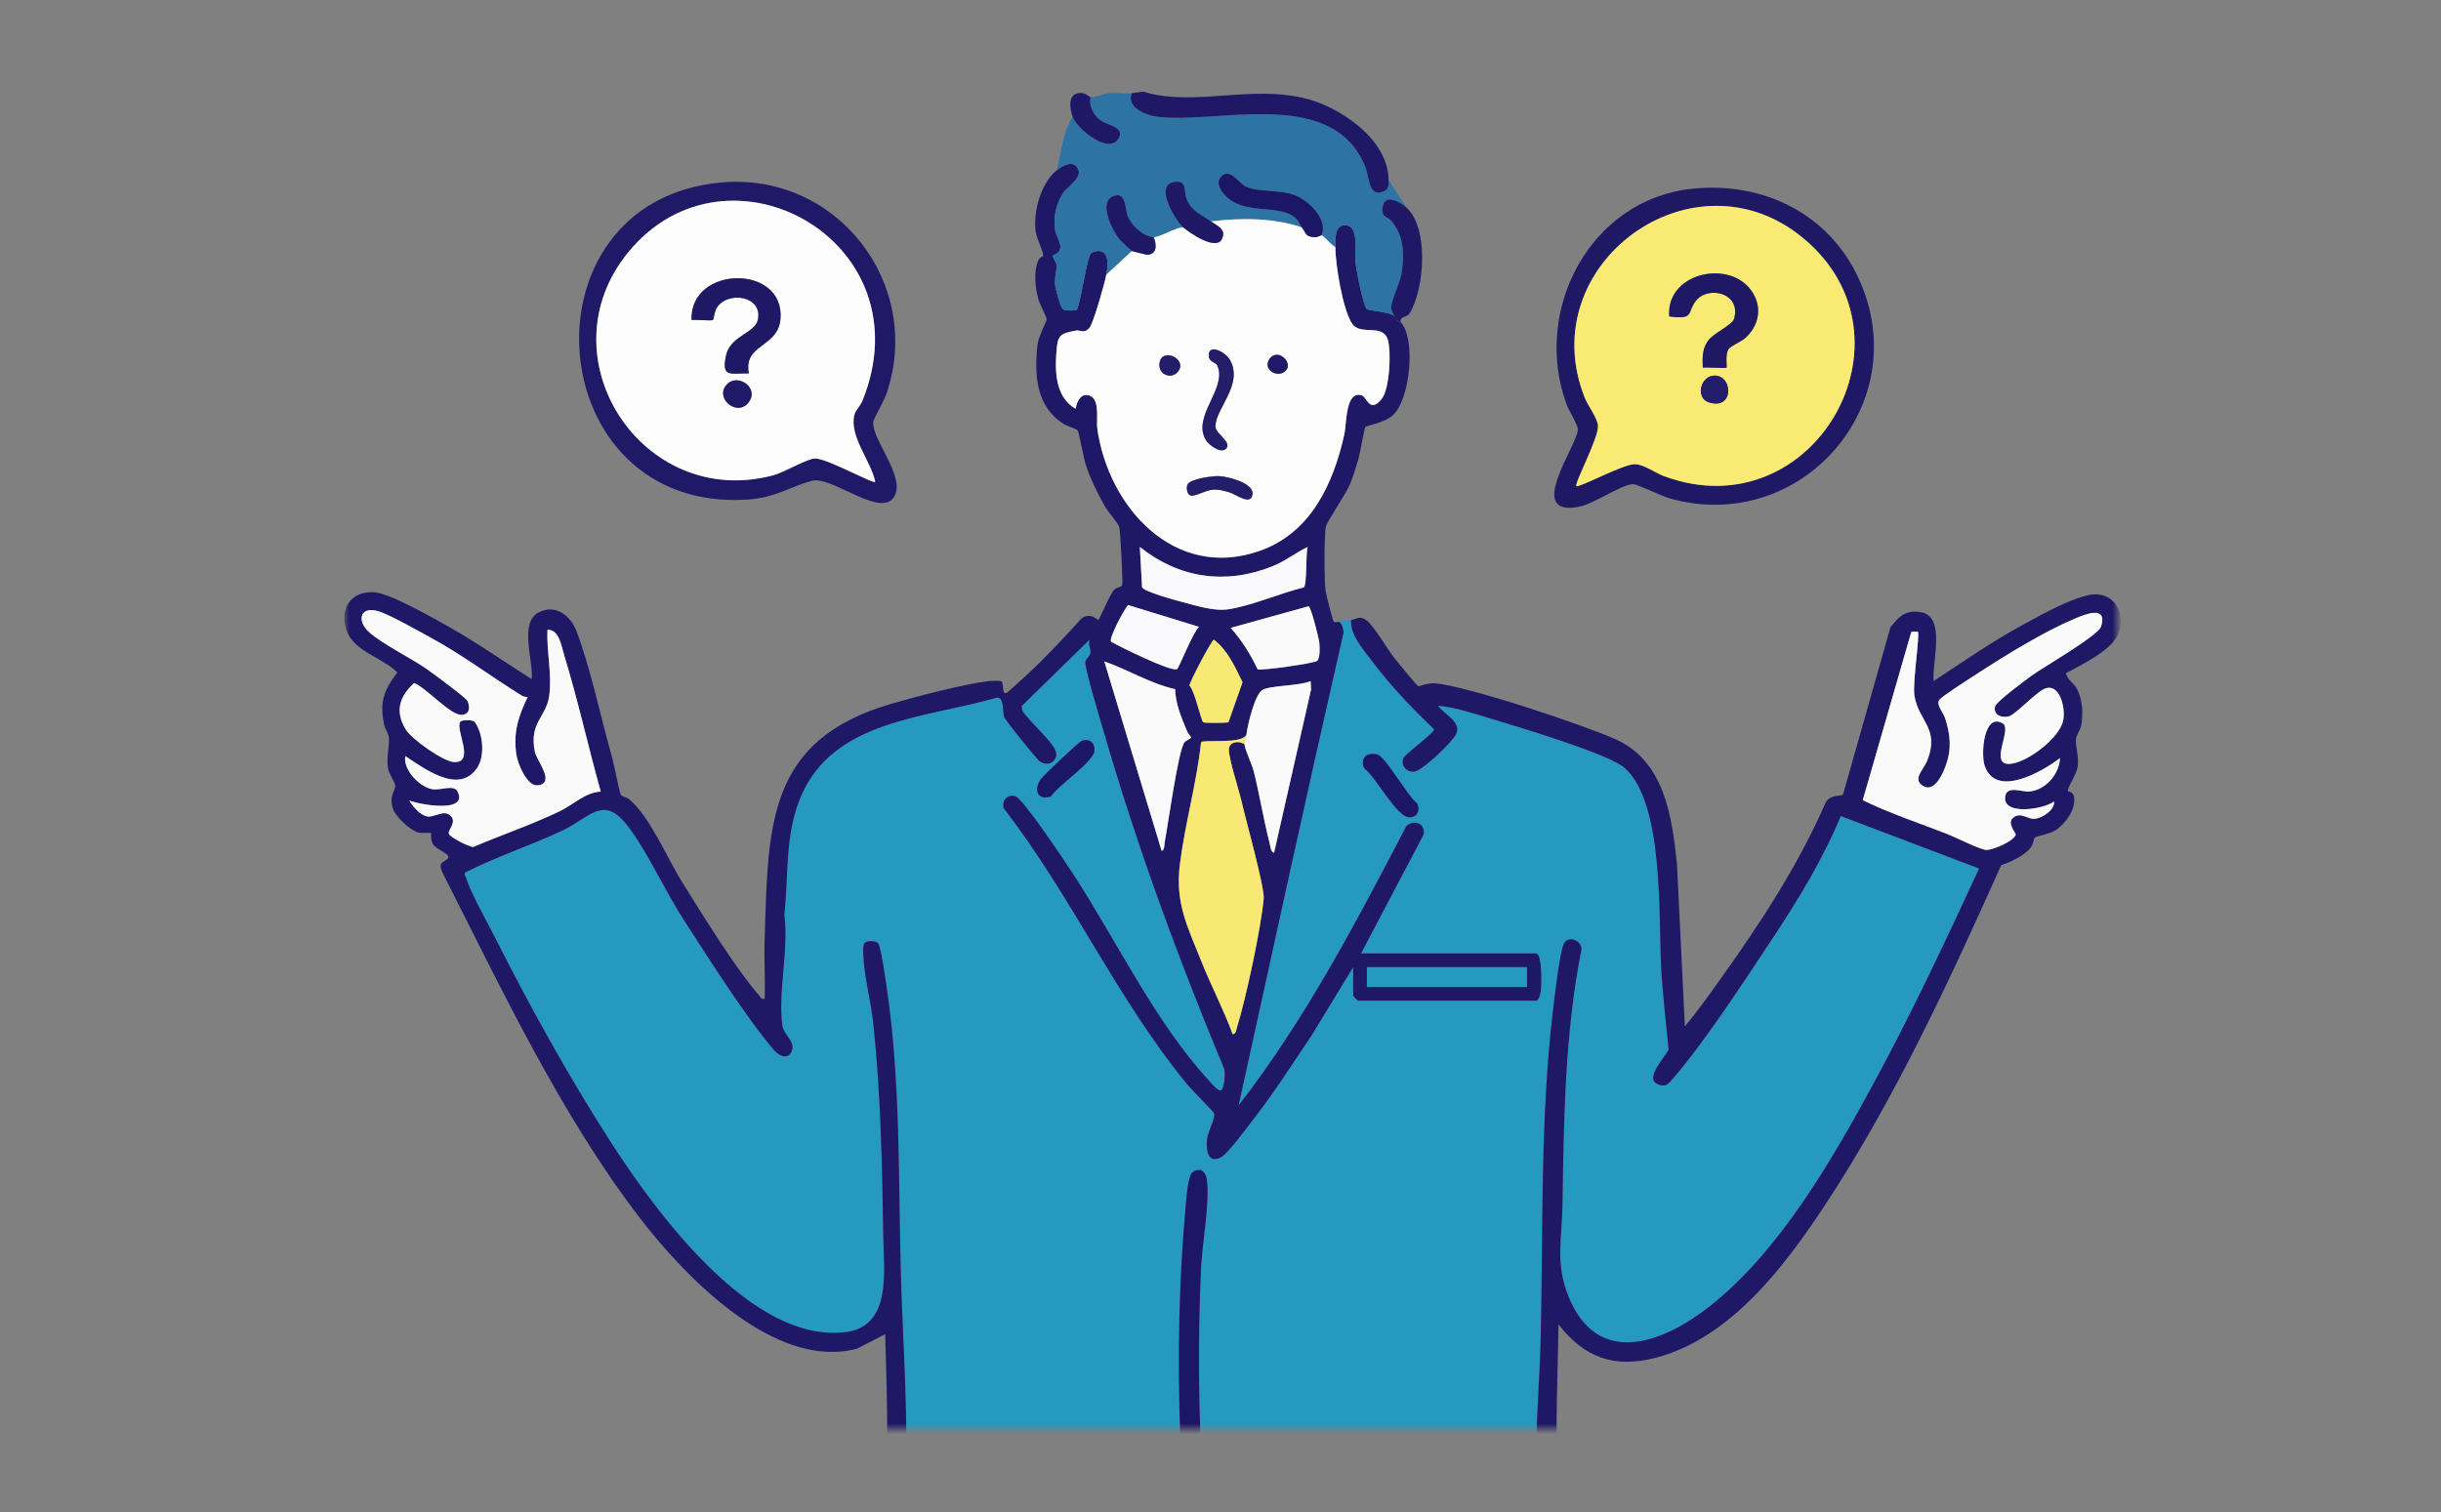 <svg width="234" height="145" viewBox="0 0 234 145" fill="none" xmlns="http://www.w3.org/2000/svg">
<rect x="0" y="0" width="234" height="145" fill="#808080" stroke="none"/>
<mask id="mask0_163_1121" style="mask-type:alpha" maskUnits="userSpaceOnUse" x="0" y="0" width="234" height="145">
<rect width="234" height="145" fill="#D9D9D9"/>
</mask>
<g mask="url(#mask0_163_1121)">
<mask id="mask1_163_1121" style="mask-type:alpha" maskUnits="userSpaceOnUse" x="33" y="3" width="170" height="134">
<rect x="33" y="3" width="170" height="134" fill="#D9D9D9"/>
</mask>
<g mask="url(#mask1_163_1121)">
<path d="M129.523 59.447C129.398 60.876 130.699 62.287 131.531 63.401C133.298 65.772 135.355 67.89 137.471 69.947C137.471 70.303 134.742 72.258 134.539 72.695C134.213 73.4 134.906 74.135 135.63 73.987C136.422 73.826 139.259 71.144 139.602 70.371C140.117 69.212 138.428 68.507 137.852 67.676C139.399 67.808 141.168 68.382 142.729 68.856C145.23 69.613 154.206 72.277 155.74 73.637C159.548 77.014 158.975 87.958 159.244 92.838C159.388 95.435 159.709 98.052 159.955 100.642C159.644 101.343 157.606 103.421 158.909 103.972C159.669 104.294 159.915 103.964 160.373 103.43C163.44 99.875 167.153 94.168 169.808 90.158C172.318 86.369 174.72 82.473 176.461 78.255L189.72 83.289C186.49 90.275 183.208 97.27 179.529 104.036C175.525 111.403 170.534 120.046 163.874 125.283C159.4 128.802 153.17 131.166 150.389 124.393C149.063 121.163 149.734 118.826 149.785 115.553C149.912 107.309 150.005 99.092 151.615 90.97C151.518 90.125 150.351 89.782 149.952 90.413C149.552 91.044 148.986 95.901 148.853 97.026C147.652 107.251 147.927 117.742 147.701 128.037C147.603 132.519 147.146 136.964 147.307 141.471C147.629 150.534 149.395 159.459 150.533 168.423C150.717 169.874 150.931 171.323 151.101 172.774C150.745 173.156 149.607 172.328 149.209 173.531C149.183 173.469 148.546 172.99 148.372 172.978C147.819 172.94 146.107 173.457 145.326 173.529C137.628 174.243 130.428 172.118 124.322 167.472C123.587 166.913 122.085 164.909 121.204 165.688C120.264 166.517 121.774 167.637 122.429 168.229C128.087 173.348 136.838 175.901 144.39 175.431C145.086 175.388 148.633 174.916 148.976 174.615C149.039 174.56 149.198 174.19 149.211 174.098C149.556 174.245 149.677 174.404 149.77 174.77C150.175 176.395 150.313 179.971 150.357 181.75C150.401 183.529 150.289 185.353 150.158 187.15C128.419 187.508 106.022 187.508 84.283 187.15L83.896 181.388C84.044 180.449 83.65 175.058 84.084 174.744C93.098 176.164 101.12 173.325 108.829 169.021C109.524 168.633 113.474 166.404 113.593 166.017C113.868 165.125 113.12 164.57 112.29 164.909C105.721 168.887 98.51 172.959 90.632 173.348C88.05 173.474 85.525 173.056 82.955 172.961C82.964 172.459 82.944 171.95 82.955 171.446C83.252 171.311 83.122 170.932 83.144 170.688C83.374 168.298 84.095 165.875 84.281 163.498C84.586 163.363 84.438 162.979 84.47 162.74C85.349 156.366 86.389 149.983 86.749 143.545C87.152 136.345 86.544 129.1 86.355 121.976C86.112 112.878 86.338 103.79 85.01 94.751C84.906 94.048 84.451 90.809 84.19 90.463C83.991 90.199 83.194 90.186 82.942 90.36C82.69 90.534 82.747 91.203 82.754 91.514C82.803 93.489 83.491 96.056 83.711 98.13C84.423 104.881 84.571 111.781 84.667 118.553C84.713 121.754 85.525 127.124 81.14 127.721C72.044 128.958 62.748 116.047 58.458 109.37C54.522 103.246 50.737 96.408 47.458 89.904C46.64 88.279 45.208 85.797 44.672 84.166C44.615 83.994 44.447 83.85 44.608 83.655C47.602 82.13 50.837 81.086 53.872 79.658C56.607 78.37 57.821 76.131 60.208 79.245C62.011 81.598 63.816 85.549 65.576 88.258C67.993 91.98 71.383 97.378 74.17 100.67C74.619 101.201 75.462 101.668 75.859 100.877C76.348 99.907 75.121 99.238 74.998 98.331C74.558 95.132 75.63 91.042 75.187 87.72C75.602 83.903 75.225 80.048 76.753 76.421C79.896 68.962 88.825 68.865 95.542 66.901C96.288 66.842 96.076 68.206 96.26 68.757C96.364 69.07 99.279 72.676 99.626 72.96C100.512 73.686 101.537 72.853 101.183 71.989C100.741 70.913 98.692 69.229 98 68.144L97.932 67.712L104.444 61.34C104.297 61.783 104.564 62.219 104.533 62.559C104.501 62.923 104.139 63.126 104.045 63.414C103.899 63.859 105.494 69.093 105.768 70.04C108.968 81.092 112.949 91.921 117.366 102.532C117.453 103.01 117.374 104.074 117.13 104.476C116.904 104.847 116.148 103.892 115.987 103.718C110.809 98.147 107.064 90.262 102.912 83.865C102.202 82.77 98.08 76.586 97.349 76.355C96.61 76.122 96.002 76.719 96.212 77.499C102.715 85.909 107.068 95.774 113.817 103.994C114.211 104.476 116.294 106.557 116.376 106.749C116.542 107.144 115.8 108.537 115.722 109.124C115.584 110.185 115.734 111.736 117.135 110.916C117.743 110.56 119.747 107.849 120.323 107.103C122.265 104.589 123.96 101.901 125.742 99.274L129.714 92.743V95.486C129.714 95.52 130.154 95.959 130.188 95.959H147.224C147.563 95.959 147.681 95.209 147.709 94.931C147.766 94.363 147.861 91.419 147.224 91.419H130.472L136.45 80.067C136.734 79.02 135.575 78.507 134.815 79.207C129.999 88.436 125.138 97.744 118.738 105.987C122.043 90.928 125.32 75.866 128.754 60.836C128.89 60.537 128.625 59.745 128.39 59.635C128.603 59.288 129.176 59.491 129.527 59.446L129.523 59.447ZM103.725 71.021C103.461 71.099 99.955 74.406 99.718 74.781C99.061 75.813 99.519 76.785 100.747 76.377C101.448 75.288 104.808 73.089 104.916 72.01C104.992 71.239 104.476 70.797 103.726 71.021H103.725ZM131.171 72.349C130.608 72.519 130.48 73.292 130.838 73.743C131.881 74.504 133.906 78.38 135.105 78.385C135.857 78.389 136.166 77.694 135.861 77.046C134.933 76.36 132.866 72.6 132.037 72.35C131.764 72.269 131.442 72.267 131.169 72.35L131.171 72.349ZM115.936 163.458C116.523 164.062 117.734 163.615 117.599 162.657C115.355 149.197 114.533 135.419 115.127 121.779C115.237 119.279 115.951 115.598 115.715 113.263C115.626 112.389 115.118 111.829 114.296 112.437C113.843 112.772 113.69 115.367 113.623 116.113C112.419 129.556 113.046 144.71 114.974 158.086C115.086 158.861 115.669 163.185 115.938 163.462L115.936 163.458Z" fill="#2699C1"/>
<path d="M101.317 16.311C101.808 15.919 102.722 15.376 103.228 16.01C103.99 16.965 102.402 17.795 101.917 18.52C101.226 19.556 100.968 20.835 101.147 22.066C101.254 22.822 101.97 23.471 101.489 24.148C101.336 24.362 100.929 24.441 100.929 24.553C100.929 24.818 101.283 25.106 101.296 25.477C101.315 25.938 101.082 26.517 101.133 27.19C101.167 27.661 101.609 29.296 101.868 29.629C102.022 29.825 103.109 29.8 103.194 29.726C103.55 29.419 104.158 24.739 104.583 24.305C104.725 24.159 105.179 24.045 105.386 24.068C106.416 24.182 106.176 25.642 106.054 26.341C105.922 27.101 104.819 31.005 104.439 31.442C103.914 32.044 103.528 31.618 103.147 31.7C101.953 31.953 101.451 31.984 101.321 33.247C101.107 35.34 101.063 38.038 103.12 39.204C103.209 38.485 103.671 37.585 104.535 37.975C105.461 38.396 105.079 40.303 105.192 41.106C106.253 48.626 112.582 55.682 120.732 52.835C125.659 51.115 127.801 46.423 128.871 41.672C129.112 40.606 128.959 37.454 130.531 37.907C131.063 38.06 131.271 39.703 132.455 38.254C133.228 37.308 133.385 33.673 133.041 32.575C132.54 30.982 130.438 32.221 129.635 31.059C128.72 29.735 128.01 25.335 128.013 23.693C128.013 22.994 127.892 21.498 129.044 21.602C130.321 21.719 129.832 24.193 129.93 25.087C130.019 25.898 130.629 29.095 131.019 29.635C131.131 29.79 133.292 29.912 133.692 30.313C134.073 30.993 134.067 30.688 134.26 30.881C135.734 32.361 135.232 38.299 133.491 39.856C132.764 40.506 130.982 40.835 130.887 40.941C130.785 41.057 130.383 43.459 130.231 43.976C130.004 44.752 129.733 45.648 129.43 46.391C129 47.438 127.237 49.925 127.106 50.501C126.919 51.321 126.943 55.775 127.078 56.693C127.117 56.962 127.752 59.502 127.854 59.614C127.957 59.726 128.298 59.593 128.392 59.637C128.627 59.747 128.892 60.538 128.756 60.838C125.322 75.868 122.045 90.93 118.74 105.989C125.14 97.746 130 88.438 134.817 79.209C135.577 78.508 136.736 79.022 136.452 80.069L130.474 91.421H147.226C147.862 91.421 147.768 94.363 147.711 94.933C147.682 95.213 147.565 95.961 147.226 95.961H130.19C130.156 95.961 129.716 95.522 129.716 95.488V92.745L125.744 99.276C123.964 101.901 122.268 104.591 120.325 107.105C119.749 107.851 117.745 110.562 117.137 110.918C115.734 111.738 115.586 110.188 115.724 109.126C115.8 108.54 116.544 107.146 116.378 106.75C116.296 106.559 114.214 104.477 113.819 103.996C107.068 95.776 102.717 85.911 96.214 77.501C96.006 76.72 96.612 76.124 97.351 76.357C98.082 76.588 102.203 82.772 102.914 83.867C107.066 90.262 110.811 98.147 115.989 103.72C116.15 103.894 116.904 104.849 117.131 104.477C117.378 104.074 117.455 103.011 117.368 102.534C112.951 91.923 108.969 81.094 105.77 70.041C105.496 69.094 103.901 63.863 104.046 63.416C104.141 63.128 104.503 62.925 104.535 62.561C104.566 62.22 104.298 61.787 104.446 61.342L97.934 67.713L98.002 68.145C98.694 69.231 100.743 70.915 101.184 71.991C101.539 72.852 100.514 73.688 99.627 72.962C99.281 72.678 96.368 69.072 96.261 68.759C96.078 68.208 96.29 66.846 95.544 66.903C88.827 68.867 79.898 68.966 76.755 76.423C75.227 80.05 75.602 83.905 75.189 87.722C75.632 91.044 74.56 95.133 74.999 98.333C75.124 99.24 76.35 99.909 75.861 100.879C75.462 101.672 74.621 101.204 74.172 100.672C71.385 97.38 67.995 91.982 65.578 88.26C63.818 85.549 62.011 81.598 60.21 79.247C57.823 76.133 56.609 78.372 53.874 79.66C50.839 81.088 47.606 82.132 44.609 83.657C44.448 83.854 44.617 83.996 44.674 84.168C45.21 85.801 46.642 88.282 47.46 89.906C50.739 96.41 54.523 103.25 58.46 109.372C62.752 116.049 72.046 128.96 81.142 127.723C85.525 127.128 84.715 121.756 84.669 118.555C84.573 111.783 84.425 104.881 83.713 98.132C83.493 96.058 82.807 93.491 82.756 91.516C82.749 91.205 82.686 90.54 82.944 90.362C83.201 90.184 83.993 90.199 84.192 90.464C84.453 90.811 84.908 94.05 85.012 94.753C86.34 103.792 86.112 112.878 86.357 121.978C86.546 129.102 87.154 136.345 86.751 143.547C86.391 149.985 85.351 156.368 84.472 162.742C84.179 162.877 84.302 163.252 84.283 163.5C84.097 165.877 83.375 168.3 83.146 170.69C82.862 170.821 82.963 171.198 82.957 171.448C82.944 171.952 82.964 172.459 82.957 172.963C85.525 173.058 88.052 173.476 90.634 173.349C98.51 172.959 105.723 168.889 112.292 164.911C113.121 164.572 113.87 165.127 113.595 166.019C113.476 166.405 109.526 168.635 108.831 169.023C101.122 173.327 93.1 176.166 84.086 174.745C83.652 175.06 84.046 180.451 83.898 181.39L84.285 187.152C83.656 187.143 83.019 187.16 82.391 187.152C82.284 184.508 82.082 181.85 82.013 179.204C81.993 178.42 82.074 177.509 82.013 176.556C81.974 175.935 82.116 175.139 82.01 174.573C81.919 174.088 81.373 173.897 81.267 173.234C80.835 170.527 82.836 162.301 83.307 159.024C83.819 155.467 84.359 151.851 84.663 148.271C85.237 141.507 85.073 134.695 84.853 127.935L82.171 129.319C74.289 131.445 65.606 122.366 61.306 116.752C53.688 106.805 48.053 94.762 42.391 83.626C41.984 82.676 42.471 82.744 42.901 82.356C43.373 81.929 41.819 81.499 41.495 80.931C41.255 80.509 41.355 79.916 41.317 79.878C41.276 79.834 40.44 79.904 40.13 79.836C39.353 79.666 37.925 78.304 37.677 77.558C37.239 76.243 37.957 75.813 37.885 75.29C37.834 74.911 37.296 74.269 37.197 73.686C37.02 72.635 37.342 71.604 37.281 70.729C37.252 70.312 36.913 69.918 36.828 69.513C36.377 67.344 36.769 66.225 38.09 64.482C36.749 63.114 34.002 62.463 33.273 60.58C32.453 58.462 33.585 56.619 35.917 56.794C37.41 56.905 41.647 59.324 43.147 60.173C45.833 61.69 48.362 63.486 50.968 65.124C51.167 63.385 49.709 59.705 51.658 58.716C53.277 57.894 54.703 59.046 55.272 60.54C56.622 64.094 57.636 69.004 58.721 72.796C58.878 73.343 59.384 76.04 59.522 76.252C59.564 76.317 60.106 76.463 60.342 76.663C62.329 78.357 63.909 82.2 65.352 84.52C67.322 87.686 70.421 92.734 72.77 95.457C72.939 95.653 72.952 95.855 73.306 95.772C73.363 93.851 73.236 91.915 73.299 89.995C73.656 79.2 73.461 70.989 85.425 67.492C87.76 66.81 92.486 65.573 94.79 65.312C95.034 65.283 95.86 65.253 95.996 65.338C96.265 65.507 96.011 66.653 96.495 66.446C96.612 66.395 98.125 64.999 98.394 64.751C100.254 63.039 102.025 61.12 103.726 59.25C104.634 58.703 105.23 59.5 105.297 59.449C105.425 59.349 106.393 56.983 106.803 56.559C107.064 56.288 107.53 56.316 107.579 56.108C107.657 55.794 107.397 50.871 107.297 50.545C107.168 50.128 106.212 49.083 105.903 48.533C105.221 47.315 104.488 45.83 104.065 44.504C103.874 43.904 103.444 41.475 103.313 41.284C103.204 41.121 102.351 40.885 102.022 40.684C99.321 39.028 99.139 35.996 99.453 33.083C99.54 32.272 100.353 30.762 100.342 30.631C100.319 30.359 99.656 29.175 99.518 28.618C99.245 27.515 99.069 26.078 99.518 25.006C99.671 24.64 99.999 24.604 100.006 24.523C100.04 24.174 99.374 22.861 99.287 22.225C99.025 20.302 99.768 17.556 101.319 16.315L101.317 16.311ZM125.356 52.448C124.187 53.002 123.219 53.805 121.999 54.295C117.495 56.106 113.036 55.453 109.269 52.448L109.481 56.303C109.621 56.731 112.75 57.574 113.353 57.731C114.741 58.097 116.379 58.639 117.796 58.417C120.054 58.065 122.717 56.877 124.983 56.33C125.316 56.053 125.153 53.159 125.358 52.448H125.356ZM112.841 64.154C113.034 64.033 114.392 60.548 114.942 60.108L108.134 58.017C107.753 58.462 106.282 61.177 106.507 61.531C107.32 61.999 112.324 64.482 112.841 64.154ZM126.258 63.374C126.566 63.109 126.515 62.058 126.473 61.643C126.424 61.169 125.676 58.186 125.439 58.135L117.976 60.207C119.048 61.402 119.872 62.741 120.564 64.185C121.083 64.31 126 63.597 126.258 63.374ZM50.586 66.827C50.404 66.833 50.199 66.812 50.042 66.715C47.032 64.857 44.297 62.762 41.124 61.052C40.02 60.455 37.235 58.873 36.205 58.591C34.498 58.123 34.205 59.529 35.349 60.582C36.624 61.755 39.398 63.082 40.992 64.213C41.545 64.607 44.664 66.888 44.81 67.208C45.1 67.841 45.019 68.519 44.244 68.549C43.185 68.592 40.867 65.956 39.703 65.497C38.296 66.789 37.84 68.178 38.878 69.92C39.44 70.867 42.475 73.013 43.505 73.072C45.617 73.195 43.596 69.939 44.13 69.206C44.282 68.996 45.344 69.015 45.496 69.214C46.312 70.29 46.517 72.472 45.748 73.623C44.007 76.228 40.721 73.722 38.853 72.502C38.624 73.826 40.224 75.47 41.452 75.677C42.249 75.809 43.511 75.194 43.869 75.908C44.922 78.01 40.19 77.156 39.234 76.758C39.577 77.334 40.247 78.139 40.929 78.283C41.611 78.427 42.482 77.643 43.128 78.16C43.895 78.775 42.914 79.567 43.026 79.948C43.121 80.27 44.928 81.21 45.382 81.215C48.1 80.045 51.012 79.067 53.688 77.775C54.95 77.167 56.128 75.968 57.592 75.906C56.378 71.583 55.408 67.141 54.09 62.851C53.826 61.991 53.624 60.345 52.48 60.393C52.387 62.446 52.932 64.668 52.652 66.713C52.368 68.793 50.695 69.284 51.277 72.095C51.455 72.955 53.271 75.061 51.584 75.305C50.527 75.459 49.623 73.209 49.5 72.356C49.19 70.212 49.686 68.71 50.587 66.827H50.586ZM117.76 69.261L119.113 65.418C118.393 63.956 117.703 62.361 116.368 61.34C116.124 61.398 113.991 65.492 114.025 65.74C114.521 66.212 115.124 69.07 115.345 69.263C115.436 69.343 117.658 69.327 117.76 69.261ZM112.657 66.087C110.269 65.552 108.155 64.223 105.861 63.421L111.352 81.581C111.644 81.585 111.617 80.914 111.665 80.668C111.966 79.097 112.934 72.017 113.538 71.189C113.675 71.004 114.18 70.826 114.184 70.704C114.184 70.67 113.9 70.365 113.805 70.14C113.281 68.888 112.659 67.429 112.655 66.087H112.657ZM119.49 70.42C119.12 71.411 115.438 70.873 115.135 71.176C114.718 75.088 113.603 78.948 113.108 82.867C112.638 86.602 113.83 88.822 115.182 92.224C116.116 94.571 117.3 96.804 118.166 99.176C118.503 99.119 118.493 98.793 118.571 98.543C119.437 95.772 120.88 89.017 121.141 86.165C121.238 85.098 119.368 78.406 118.982 76.698C118.764 75.735 117.641 72.301 117.821 71.689C118.001 71.078 118.812 71.042 119.3 71.365C119.357 71.938 120.011 73.245 120.192 73.974C120.757 76.23 121.117 78.546 121.698 80.793C121.766 81.06 121.814 81.728 122.138 81.77L125.684 66.109L125.64 65.308C124.636 65.781 121.738 65.713 121.009 66.166C120.281 66.615 119.592 69.526 119.492 70.42H119.49ZM146.37 92.745H131.037V94.637H146.37V92.745Z" fill="#1E1866"/>
<path d="M129.523 59.447C130.106 59.373 130.356 58.968 131.053 59.527C131.751 60.086 133.01 62.277 133.694 63.131C133.986 63.495 135.798 65.721 135.956 65.798C136.029 65.834 136.942 65.463 137.547 65.518C140.714 65.802 151.747 69.49 154.888 70.896C159.549 72.983 160.277 78.275 160.756 82.814L161.517 98.42C162.709 96.99 163.804 95.454 164.887 93.938C168.764 88.519 172.382 82.992 175.057 76.858C175.637 76.125 176.525 76.394 176.68 76.173L181.228 60.135C182.065 59.093 182.677 58.466 184.124 58.699C186.617 59.102 185.16 63.592 185.367 65.31C188.238 63.406 191.097 61.432 194.135 59.79C195.707 58.94 199.518 56.792 201.155 57C203.039 57.239 203.702 59.131 203.062 60.767C202.422 62.404 199.547 63.709 198.05 64.558C198.179 65.196 198.772 65.456 199.1 66.058C199.628 67.031 199.708 68.446 199.518 69.522C199.433 70.004 199.028 70.5 199.003 70.901C198.958 71.627 199.304 72.553 199.168 73.523C199.065 74.26 198.221 75.449 198.224 75.8C198.224 75.955 198.717 75.879 198.814 76.375C199.052 77.584 197.957 79.052 196.976 79.658C196.484 79.963 195.145 80.215 195.061 80.298C194.972 80.387 194.91 80.961 194.646 81.302C194.112 81.995 192.697 82.715 191.847 82.948C186.892 94.01 181.632 105.413 174.958 115.543C171.089 121.415 165.885 128.319 158.756 130.187C154.77 131.231 151.878 130.208 149.402 126.986C149.355 130.113 149.243 133.227 149.22 136.358C149.175 142.577 149.58 148.647 150.374 154.864C151.046 160.128 152.681 166.242 153.005 171.343C153.043 171.929 153.075 173.003 152.912 173.537C152.691 174.26 151.755 174.418 151.662 174.95C152.119 178.996 152.425 183.083 152.05 187.148C151.421 187.156 150.785 187.137 150.156 187.148C150.285 185.349 150.399 183.559 150.355 181.748C150.311 179.937 150.173 176.393 149.768 174.768C149.677 174.402 149.556 174.243 149.209 174.096C149.224 173.976 149.237 173.592 149.209 173.527C149.607 172.325 150.745 173.154 151.101 172.77C151.579 172.254 150.935 169.163 150.533 168.419C149.395 159.456 147.629 150.53 147.307 141.467C147.146 136.96 147.603 132.517 147.701 128.033C147.927 117.736 147.652 107.245 148.853 97.022C148.986 95.895 149.531 91.07 149.952 90.409C150.372 89.748 151.518 90.12 151.615 90.966C150.005 99.087 149.91 107.305 149.785 115.549C149.734 118.822 149.065 121.159 150.389 124.389C153.17 131.164 159.4 128.798 163.874 125.279C170.532 120.042 175.525 111.4 179.529 104.032C183.206 97.266 186.49 90.271 189.72 83.285L176.46 78.251C174.718 82.467 172.318 86.365 169.808 90.154C167.151 94.164 163.44 99.871 160.373 103.426C159.913 103.96 159.667 104.29 158.909 103.968C157.606 103.417 159.644 101.339 159.955 100.638C159.708 98.049 159.388 95.431 159.244 92.834C158.975 87.954 159.547 77.01 155.74 73.633C154.208 72.273 145.229 69.609 142.729 68.852C141.17 68.378 139.401 67.804 137.852 67.672C138.427 68.503 140.117 69.208 139.602 70.367C139.257 71.14 136.42 73.822 135.63 73.983C134.906 74.131 134.213 73.394 134.539 72.691C134.74 72.256 137.471 70.299 137.471 69.943C135.357 67.884 133.298 65.768 131.531 63.397C130.699 62.281 129.398 60.872 129.523 59.444V59.447ZM197.478 72.689C195.809 73.979 191.29 76.612 190.242 73.396C189.867 72.242 190.184 68.289 191.993 69.378C192.915 69.933 190.644 73.341 192.631 73.256C194.258 73.186 197.418 70.81 197.774 69.108C198.039 67.84 197.402 65.332 195.898 66.098C195.061 66.524 193.194 68.503 192.612 68.681C191.877 68.907 191.03 68.539 191.258 67.719C191.379 67.28 194.186 65.204 194.768 64.781C195.91 63.952 201.145 60.955 201.416 60.07C202.058 57.962 199.772 58.951 198.81 59.36C195.963 60.569 192.354 62.773 189.733 64.478C189.091 64.897 186.204 66.723 185.914 67.103C185.56 67.568 186.289 68.335 186.456 68.856C186.962 70.439 187.108 71.788 186.534 73.388C186.234 74.224 185.422 76.069 184.312 75.353C183.295 74.697 184.431 73.767 184.751 72.932C185.96 69.789 183.906 69.195 183.514 66.687C183.329 65.501 184.066 60.796 183.846 60.584C183.819 60.557 183.338 60.563 183.213 60.612L178.565 76.733C181.137 77.991 183.977 78.927 186.68 79.982C187.447 80.281 189.93 81.548 190.475 81.507C191.15 81.456 192.947 80.706 193.228 80.071C193.307 79.891 192.254 78.881 193.059 78.355C193.792 77.876 194.394 78.58 195.061 78.52C195.728 78.459 196.993 77.673 196.904 76.857C195.929 77.609 192.021 78.234 192.214 76.423C192.337 75.271 193.815 75.964 194.518 75.904C196.086 75.767 197.408 74.248 197.474 72.695L197.478 72.689Z" fill="#1E1867"/>
<path d="M108.509 8.931C107.916 10.278 109.841 11.049 110.892 11.186C116.688 11.943 127.741 8.229 130.879 15.993C131.281 16.985 131.171 19.075 132.741 18.296C133.147 18.096 133.122 17.637 133.118 17.255L134.821 19.902C134.207 19.353 132.764 18.546 132.55 19.817C132.366 20.908 132.986 20.696 133.41 21.219C134.561 22.64 134.622 24.219 134.395 26.004C134.262 27.042 133.389 28.726 133.355 29.491C133.342 29.765 133.552 30.07 133.686 30.309C133.287 29.907 131.125 29.784 131.014 29.631C130.624 29.091 130.014 25.892 129.925 25.083C129.826 24.189 130.315 21.715 129.038 21.598C127.886 21.492 128.01 22.99 128.008 23.689C127.68 23.572 126.879 22.577 126.682 22.554C127.35 21.047 125.462 19.241 124.164 18.732C122.66 18.143 120.757 18.457 119.49 17.917C118.736 17.597 117.963 16.04 117.075 16.923C116.521 17.474 116.997 18.239 117.398 18.681C119.268 20.74 122.628 19.463 124.231 20.935C124.545 21.223 124.596 21.552 124.789 21.795C122.013 20.87 118.965 20.876 116.082 21.227C115.129 20.541 114.158 20.244 113.71 18.961C113.485 18.315 113.811 17.262 112.591 17.436C110.631 17.717 112.583 21.043 113.432 21.795C112.686 21.8 111.169 22.763 110.593 22.74C109.615 22.702 108.373 21.558 108.07 20.626C107.844 19.929 107.998 18.198 106.619 18.855C105.24 19.512 106.704 22.242 107.376 23.024C107.481 23.145 108.443 24.03 108.511 24.066L106.05 26.337C106.172 25.638 106.412 24.178 105.382 24.064C105.177 24.041 104.721 24.155 104.579 24.301C104.156 24.735 103.546 29.417 103.19 29.722C103.105 29.794 102.018 29.82 101.864 29.625C101.605 29.292 101.164 27.659 101.129 27.186C101.08 26.515 101.311 25.934 101.292 25.473C101.277 25.102 100.925 24.816 100.925 24.549C100.925 24.437 101.334 24.358 101.486 24.144C101.969 23.467 101.253 22.818 101.143 22.062C100.965 20.831 101.222 19.55 101.914 18.516C102.399 17.791 103.986 16.963 103.224 16.006C102.719 15.372 101.806 15.915 101.313 16.307C101.76 14.618 101.855 12.712 102.828 11.199C103.224 12.296 106.039 14.65 107.081 13.459C108.085 12.311 106.236 11.981 105.683 11.657C104.897 11.195 104.355 10.229 104.533 9.307C104.94 9.379 105.8 8.979 106.333 8.93C107.026 8.865 107.861 9.028 108.507 8.93L108.509 8.931Z" fill="#2D74A4"/>
<path d="M69.097 17.503C80.199 16.473 88.546 27.184 84.991 37.738C84.785 38.35 83.737 40.189 83.713 40.441C83.55 42.08 86.666 45.533 85.813 47.452C84.696 49.967 79.76 45.578 77.839 46.101C75.634 46.702 74.335 47.724 71.69 47.902C51.76 49.238 49.498 19.32 69.099 17.501L69.097 17.503ZM83.9 46.202C83.508 44.233 81.362 41.796 81.907 39.763C82.031 39.307 82.485 38.894 82.667 38.443C88.859 23.138 69.77 12.576 60.244 24.167C51.993 34.206 61.56 48.908 74.096 45.578C75.21 45.283 77.373 43.97 78.123 43.961C79.299 43.946 83.678 46.419 83.898 46.2L83.9 46.202Z" fill="#201967"/>
<path d="M162.249 18.096C169.053 17.402 175.364 20.499 178.223 26.805C183.64 38.755 172.652 51.34 160.061 47.792C159.298 47.578 156.896 46.396 156.529 46.421C155.343 46.501 152.797 48.328 151.318 48.603C146.162 49.558 151.21 42.72 151.261 41.184C151.274 40.774 150.382 39.346 150.168 38.761C146.87 29.735 152.426 19.098 162.249 18.096ZM151.121 46.607C151.333 46.819 155.582 44.504 156.705 44.51C157.578 44.514 158.658 45.341 159.539 45.665C173.802 50.923 184.417 32.465 172.891 22.861C162.338 14.07 146.838 25.367 151.922 38.143C152.24 38.943 153.157 40.096 153.189 40.852C153.239 42.021 150.903 46.389 151.121 46.607Z" fill="#1F1865"/>
<path d="M133.118 17.257C133.122 17.639 133.147 18.098 132.741 18.299C131.173 19.075 131.281 16.988 130.879 15.995C127.739 8.231 116.688 11.945 110.892 11.188C109.841 11.052 107.918 10.281 108.509 8.934C110.199 8.671 109.339 8.839 110.892 9.106C115.442 9.892 120.005 8.303 124.831 9.364C128.311 10.129 133.073 13.289 133.118 17.257Z" fill="#1E1866"/>
<path d="M134.823 19.904C136.994 21.85 136.55 27.663 135.166 29.989C134.846 30.525 134.2 30.258 134.255 30.877C134.061 30.684 134.069 30.989 133.686 30.309C133.552 30.07 133.344 29.765 133.355 29.491C133.389 28.724 134.262 27.042 134.395 26.004C134.622 24.219 134.562 22.642 133.41 21.219C132.986 20.696 132.366 20.908 132.55 19.817C132.764 18.546 134.207 19.353 134.821 19.903L134.823 19.904Z" fill="#1E1866"/>
<path d="M104.535 9.311C104.357 10.233 104.897 11.199 105.685 11.661C106.238 11.985 108.087 12.315 107.083 13.463C106.041 14.654 103.226 12.3 102.83 11.203C102.507 10.307 102.34 8.839 103.683 8.913C104.139 8.937 104.367 9.28 104.533 9.311H104.535Z" fill="#1E1866"/>
<path d="M115.936 163.458C115.667 163.181 115.084 158.857 114.972 158.082C113.044 144.707 112.419 129.552 113.621 116.109C113.688 115.363 113.843 112.766 114.294 112.433C115.114 111.825 115.624 112.385 115.713 113.259C115.949 115.596 115.235 119.276 115.125 121.775C114.531 135.417 115.355 149.193 117.597 162.653C117.732 163.613 116.521 164.058 115.934 163.454L115.936 163.458Z" fill="#1B1665"/>
<path d="M131.171 72.348C131.444 72.265 131.766 72.267 132.038 72.348C132.868 72.599 134.935 76.358 135.863 77.044C136.168 77.694 135.859 78.387 135.107 78.383C133.908 78.378 131.883 74.502 130.839 73.741C130.48 73.29 130.608 72.517 131.173 72.347L131.171 72.348Z" fill="#1B1665"/>
<path d="M103.724 71.021C104.475 70.797 104.99 71.24 104.914 72.01C104.808 73.089 101.446 75.288 100.745 76.377C99.516 76.785 99.059 75.813 99.716 74.781C99.955 74.406 103.459 71.1 103.723 71.021H103.724Z" fill="#1B1665"/>
<path d="M124.79 21.797C125.259 22.388 125.081 22.683 126.025 22.746C126.292 22.763 126.627 22.547 126.684 22.555C126.879 22.578 127.682 23.572 128.01 23.689C128.006 25.332 128.716 29.732 129.631 31.056C130.434 32.219 132.537 30.978 133.037 32.571C133.381 33.67 133.224 37.305 132.451 38.25C131.268 39.699 131.061 38.057 130.527 37.903C128.957 37.452 129.108 40.602 128.868 41.669C127.797 46.421 125.655 51.111 120.728 52.831C112.578 55.678 106.249 48.622 105.189 41.102C105.075 40.301 105.458 38.392 104.531 37.971C103.67 37.581 103.206 38.481 103.116 39.201C101.059 38.034 101.103 35.337 101.317 33.243C101.446 31.98 101.948 31.95 103.143 31.696C103.524 31.614 103.91 32.041 104.435 31.438C104.816 31.001 105.918 27.097 106.051 26.337L108.511 24.066C108.575 24.1 109.86 24.426 109.934 24.424C110.936 24.419 110.9 23.466 110.593 22.742C111.17 22.765 112.686 21.803 113.432 21.797C114.034 22.329 116.561 24.062 117.126 22.934C117.605 21.975 116.692 21.668 116.082 21.229C118.965 20.878 122.013 20.871 124.79 21.797ZM117.578 42.97C118.039 42.311 116.47 41.585 116.508 40.845C116.597 39.095 119.143 36.914 117.952 34.592C117.491 33.696 115.741 32.882 115.885 34.183C115.948 34.755 116.557 34.712 116.715 35.085C117.641 37.301 114.199 39.953 115.618 42.222C115.936 42.73 117.148 43.586 117.578 42.97ZM112.818 35.751C114.048 34.516 111.417 33.234 111.161 34.766C110.968 35.924 112.229 36.344 112.818 35.751ZM123.231 35.562C124.013 34.81 122.57 33.329 121.744 34.361C120.918 35.393 122.422 36.339 123.231 35.562ZM113.851 46.429C113.697 46.698 113.765 47.399 114.12 47.512C114.563 47.656 115.622 46.961 116.366 46.944C116.876 46.931 117.344 47.067 117.825 47.203C118.497 47.397 119.886 48.493 120.065 47.427C120.245 46.361 117.789 45.72 116.908 45.656C116.29 45.611 114.139 45.923 113.851 46.429Z" fill="#FDFDFD"/>
<path d="M119.3 71.365C118.812 71.041 118.001 71.079 117.821 71.689C117.641 72.299 118.762 75.735 118.982 76.697C119.37 78.404 121.24 85.098 121.141 86.165C120.882 89.019 119.437 95.772 118.571 98.543C118.493 98.793 118.503 99.119 118.166 99.175C117.3 96.804 116.116 94.569 115.182 92.224C113.828 88.822 112.638 86.602 113.108 82.867C113.601 78.946 114.716 75.085 115.135 71.176C115.438 70.873 119.12 71.413 119.49 70.42C119.456 70.719 119.268 71.041 119.3 71.365Z" fill="#F8E974"/>
<path d="M112.657 66.086C112.661 67.429 113.282 68.89 113.807 70.14C113.902 70.365 114.188 70.67 114.186 70.704C114.182 70.825 113.676 71.004 113.54 71.189C112.936 72.017 111.968 79.097 111.667 80.668C111.619 80.914 111.644 81.584 111.354 81.581L105.863 63.421C108.157 64.222 110.271 65.552 112.659 66.086H112.657Z" fill="#FAFAFB"/>
<path d="M119.49 70.421C119.59 69.528 120.281 66.617 121.007 66.166C121.738 65.713 124.634 65.782 125.638 65.308L125.682 66.109L122.136 81.77C121.812 81.729 121.766 81.06 121.696 80.793C121.115 78.545 120.755 76.23 120.19 73.974C120.009 73.245 119.353 71.94 119.298 71.366C119.266 71.042 119.454 70.718 119.488 70.421H119.49Z" fill="#FAFAFB"/>
<path d="M125.356 52.449C125.151 53.157 125.314 56.051 124.981 56.33C122.715 56.877 120.052 58.065 117.794 58.417C116.378 58.639 114.737 58.097 113.351 57.731C112.748 57.572 109.621 56.731 109.479 56.303L109.267 52.449C113.034 55.453 117.495 56.106 121.998 54.295C123.217 53.805 124.185 53.002 125.354 52.449H125.356Z" fill="#F9F9FB"/>
<path d="M126.257 63.374C125.998 63.597 121.083 64.31 120.564 64.185C119.872 62.741 119.048 61.402 117.976 60.207L125.439 58.135C125.676 58.186 126.424 61.169 126.473 61.643C126.517 62.058 126.566 63.109 126.257 63.374Z" fill="#FAFAFB"/>
<path d="M112.841 64.154C112.324 64.482 107.32 62.001 106.507 61.531C106.28 61.177 107.753 58.46 108.134 58.017L114.942 60.108C114.391 60.548 113.032 64.033 112.841 64.154Z" fill="#F9F9FB"/>
<path d="M146.37 92.745H131.036V94.637H146.37V92.745Z" fill="#2699C1"/>
<path d="M117.76 69.261C117.658 69.327 115.436 69.343 115.345 69.263C115.124 69.07 114.521 66.211 114.025 65.74C113.991 65.492 116.124 61.4 116.368 61.34C117.705 62.361 118.393 63.955 119.113 65.418L117.76 69.261Z" fill="#F8E974"/>
<path d="M50.586 66.827C49.684 68.71 49.188 70.212 49.498 72.356C49.621 73.209 50.525 75.459 51.582 75.305C53.27 75.061 51.453 72.955 51.275 72.095C50.693 69.286 52.366 68.793 52.65 66.713C52.931 64.668 52.385 62.446 52.478 60.393C53.62 60.345 53.823 61.991 54.088 62.851C55.406 67.141 56.376 71.583 57.59 75.906C56.126 75.97 54.948 77.167 53.686 77.775C51.01 79.067 48.098 80.045 45.38 81.215C44.926 81.21 43.119 80.268 43.024 79.948C42.912 79.567 43.893 78.775 43.126 78.16C42.48 77.641 41.605 78.425 40.927 78.283C40.249 78.141 39.575 77.334 39.232 76.758C40.188 77.156 44.92 78.012 43.867 75.908C43.509 75.194 42.245 75.811 41.45 75.677C40.222 75.47 38.622 73.826 38.851 72.502C40.719 73.724 44.005 76.228 45.746 73.623C46.515 72.472 46.312 70.29 45.494 69.214C45.342 69.015 44.282 68.998 44.128 69.206C43.594 69.939 45.615 73.193 43.503 73.072C42.473 73.011 39.438 70.867 38.876 69.92C37.84 68.178 38.294 66.789 39.702 65.497C40.865 65.954 43.183 68.591 44.242 68.549C45.017 68.517 45.098 67.84 44.808 67.208C44.662 66.89 41.545 64.607 40.99 64.213C39.397 63.082 36.622 61.755 35.347 60.582C34.203 59.531 34.496 58.123 36.203 58.591C37.233 58.873 40.018 60.457 41.122 61.052C44.295 62.762 47.03 64.857 50.04 66.715C50.197 66.812 50.4 66.835 50.584 66.827H50.586Z" fill="#FAFAFB"/>
<path d="M197.478 72.689C197.412 74.243 196.092 75.762 194.521 75.898C193.819 75.959 192.341 75.266 192.218 76.417C192.025 78.228 195.933 77.603 196.908 76.851C196.997 77.667 195.766 78.452 195.065 78.514C194.364 78.577 193.794 77.87 193.063 78.349C192.258 78.876 193.311 79.887 193.231 80.065C192.949 80.702 191.152 81.45 190.479 81.501C189.932 81.543 187.45 80.276 186.683 79.976C183.978 78.921 181.139 77.986 178.569 76.728L183.217 60.607C183.342 60.557 183.823 60.552 183.85 60.578C184.069 60.792 183.333 65.496 183.518 66.681C183.91 69.191 185.964 69.784 184.755 72.926C184.435 73.76 183.298 74.692 184.316 75.347C185.426 76.063 186.24 74.218 186.538 73.383C187.11 71.782 186.966 70.434 186.46 68.85C186.293 68.327 185.562 67.562 185.918 67.098C186.208 66.717 189.095 64.891 189.737 64.473C192.358 62.768 195.965 60.563 198.814 59.355C199.776 58.945 202.062 57.959 201.42 60.065C201.151 60.95 195.916 63.944 194.771 64.776C194.19 65.198 191.383 67.274 191.262 67.714C191.034 68.536 191.881 68.903 192.616 68.676C193.196 68.498 195.065 66.518 195.902 66.092C197.406 65.329 198.043 67.835 197.777 69.102C197.419 70.805 194.262 73.18 192.635 73.25C190.648 73.337 192.919 69.928 191.997 69.373C190.188 68.286 189.871 72.237 190.246 73.39C191.292 76.607 195.813 73.976 197.482 72.684L197.478 72.689Z" fill="#FAFAFB"/>
<path d="M126.682 22.555C126.625 22.549 126.292 22.765 126.023 22.746C125.079 22.684 125.259 22.388 124.788 21.797C124.594 21.555 124.541 21.225 124.229 20.937C122.626 19.467 119.266 20.742 117.397 18.683C116.995 18.24 116.52 17.475 117.073 16.925C117.959 16.041 118.734 17.6 119.488 17.92C120.755 18.458 122.659 18.143 124.163 18.734C125.462 19.244 127.349 21.047 126.68 22.557L126.682 22.555Z" fill="#1B1665"/>
<path d="M116.082 21.231C116.692 21.67 117.603 21.977 117.126 22.936C116.561 24.064 114.034 22.331 113.432 21.799C112.584 21.047 110.629 17.721 112.591 17.441C113.813 17.266 113.485 18.32 113.711 18.965C114.158 20.246 115.129 20.543 116.082 21.231Z" fill="#1E1866"/>
<path d="M108.509 24.068C108.441 24.032 107.479 23.148 107.374 23.026C106.702 22.244 105.28 19.496 106.617 18.857C107.954 18.219 107.842 19.931 108.068 20.628C108.371 21.56 109.613 22.704 110.591 22.742C110.898 23.466 110.934 24.419 109.932 24.424C109.858 24.424 108.573 24.1 108.509 24.066V24.068Z" fill="#1E1866"/>
<path d="M83.9 46.201C83.68 46.419 79.301 43.947 78.125 43.962C77.373 43.972 75.212 45.285 74.098 45.58C61.562 48.91 51.995 34.207 60.246 24.168C69.772 12.578 88.861 23.138 82.669 38.445C82.487 38.895 82.032 39.308 81.909 39.765C81.364 41.797 83.508 44.235 83.902 46.203L83.9 46.201ZM71.787 35.798C71.226 32.972 74.587 33.353 74.818 30.593C75.261 25.301 66.099 25.418 66.296 30.69C66.678 30.614 68.207 30.803 68.36 30.671C68.404 30.633 68.502 29.875 68.679 29.569C69.669 27.845 73.196 28.328 72.643 30.694C72.35 31.951 70.001 32.215 69.599 34.084C69.131 36.261 70.039 35.781 71.787 35.798ZM69.753 36.793C68.383 38.089 70.594 39.981 71.707 38.653C72.888 37.246 70.794 35.808 69.753 36.793Z" fill="#FDFDFD"/>
<path d="M151.121 46.606C150.901 46.387 153.238 42.019 153.189 40.852C153.157 40.096 152.24 38.943 151.922 38.143C146.84 25.367 162.338 14.07 172.89 22.861C184.416 32.465 173.802 50.923 159.538 45.665C158.658 45.341 157.576 44.514 156.705 44.51C155.582 44.504 151.331 46.819 151.121 46.606ZM165.751 33.417C165.965 33.16 166.926 32.753 167.301 32.415C168.433 31.398 168.898 29.9 168.231 28.466C166.464 24.665 159.675 25.934 160.016 30.339C162.493 30.68 161.675 29.964 162.581 28.834C163.772 27.345 166.964 28.101 166.225 30.584C166.053 31.162 164.27 31.946 163.753 32.652C163.164 33.455 163.196 34.304 163.234 35.257C163.594 35.196 165.427 35.338 165.507 35.257C165.587 35.175 165.331 33.921 165.749 33.417H165.751ZM164.132 36.041C162.961 36.251 162.579 38.176 163.791 38.575C166.369 39.426 166.121 35.683 164.132 36.041Z" fill="#F9EA73"/>
<path d="M117.578 42.97C117.148 43.586 115.934 42.73 115.618 42.222C114.199 39.953 117.641 37.303 116.715 35.085C116.559 34.712 115.948 34.753 115.885 34.183C115.743 32.882 117.491 33.694 117.952 34.592C119.143 36.914 116.597 39.095 116.508 40.845C116.47 41.586 118.041 42.311 117.578 42.97Z" fill="#241D6A"/>
<path d="M113.851 46.428C114.141 45.925 116.292 45.61 116.908 45.656C117.789 45.72 120.251 46.326 120.065 47.427C119.88 48.527 118.497 47.397 117.825 47.203C117.345 47.065 116.876 46.931 116.366 46.944C115.622 46.963 114.563 47.656 114.12 47.512C113.765 47.397 113.697 46.697 113.851 46.428Z" fill="#241D6A"/>
<path d="M112.818 35.751C112.229 36.344 110.968 35.924 111.161 34.766C111.417 33.234 114.048 34.516 112.818 35.751Z" fill="#241D6A"/>
<path d="M123.231 35.562C122.424 36.336 120.952 35.349 121.744 34.361C122.536 33.372 124.013 34.812 123.231 35.562Z" fill="#201967"/>
<path d="M71.787 35.799C70.038 35.782 69.131 36.261 69.599 34.084C70.001 32.215 72.349 31.953 72.643 30.694C73.196 28.328 69.667 27.845 68.678 29.569C68.502 29.876 68.404 30.633 68.36 30.671C68.205 30.804 66.678 30.616 66.296 30.69C66.099 25.419 75.259 25.301 74.817 30.593C74.586 33.353 71.226 32.972 71.787 35.799Z" fill="#1F1865"/>
<path d="M69.753 36.793C70.796 35.806 72.889 37.244 71.707 38.653C70.592 39.983 68.381 38.088 69.753 36.793Z" fill="#201967"/>
<path d="M165.751 33.417C165.333 33.923 165.587 35.177 165.509 35.257C165.431 35.336 163.596 35.196 163.236 35.257C163.198 34.302 163.166 33.455 163.755 32.652C164.272 31.946 166.055 31.16 166.227 30.584C166.968 28.101 163.774 27.345 162.583 28.834C161.679 29.964 162.495 30.68 160.018 30.34C159.677 25.934 166.466 24.665 168.233 28.466C168.9 29.9 168.436 31.398 167.303 32.416C166.926 32.753 165.966 33.162 165.753 33.417H165.751Z" fill="#1F1865"/>
<path d="M164.132 36.041C166.119 35.683 166.369 39.426 163.791 38.575C162.579 38.175 162.961 36.251 164.132 36.041Z" fill="#241D6A"/>
</g>
</g>
</svg>
